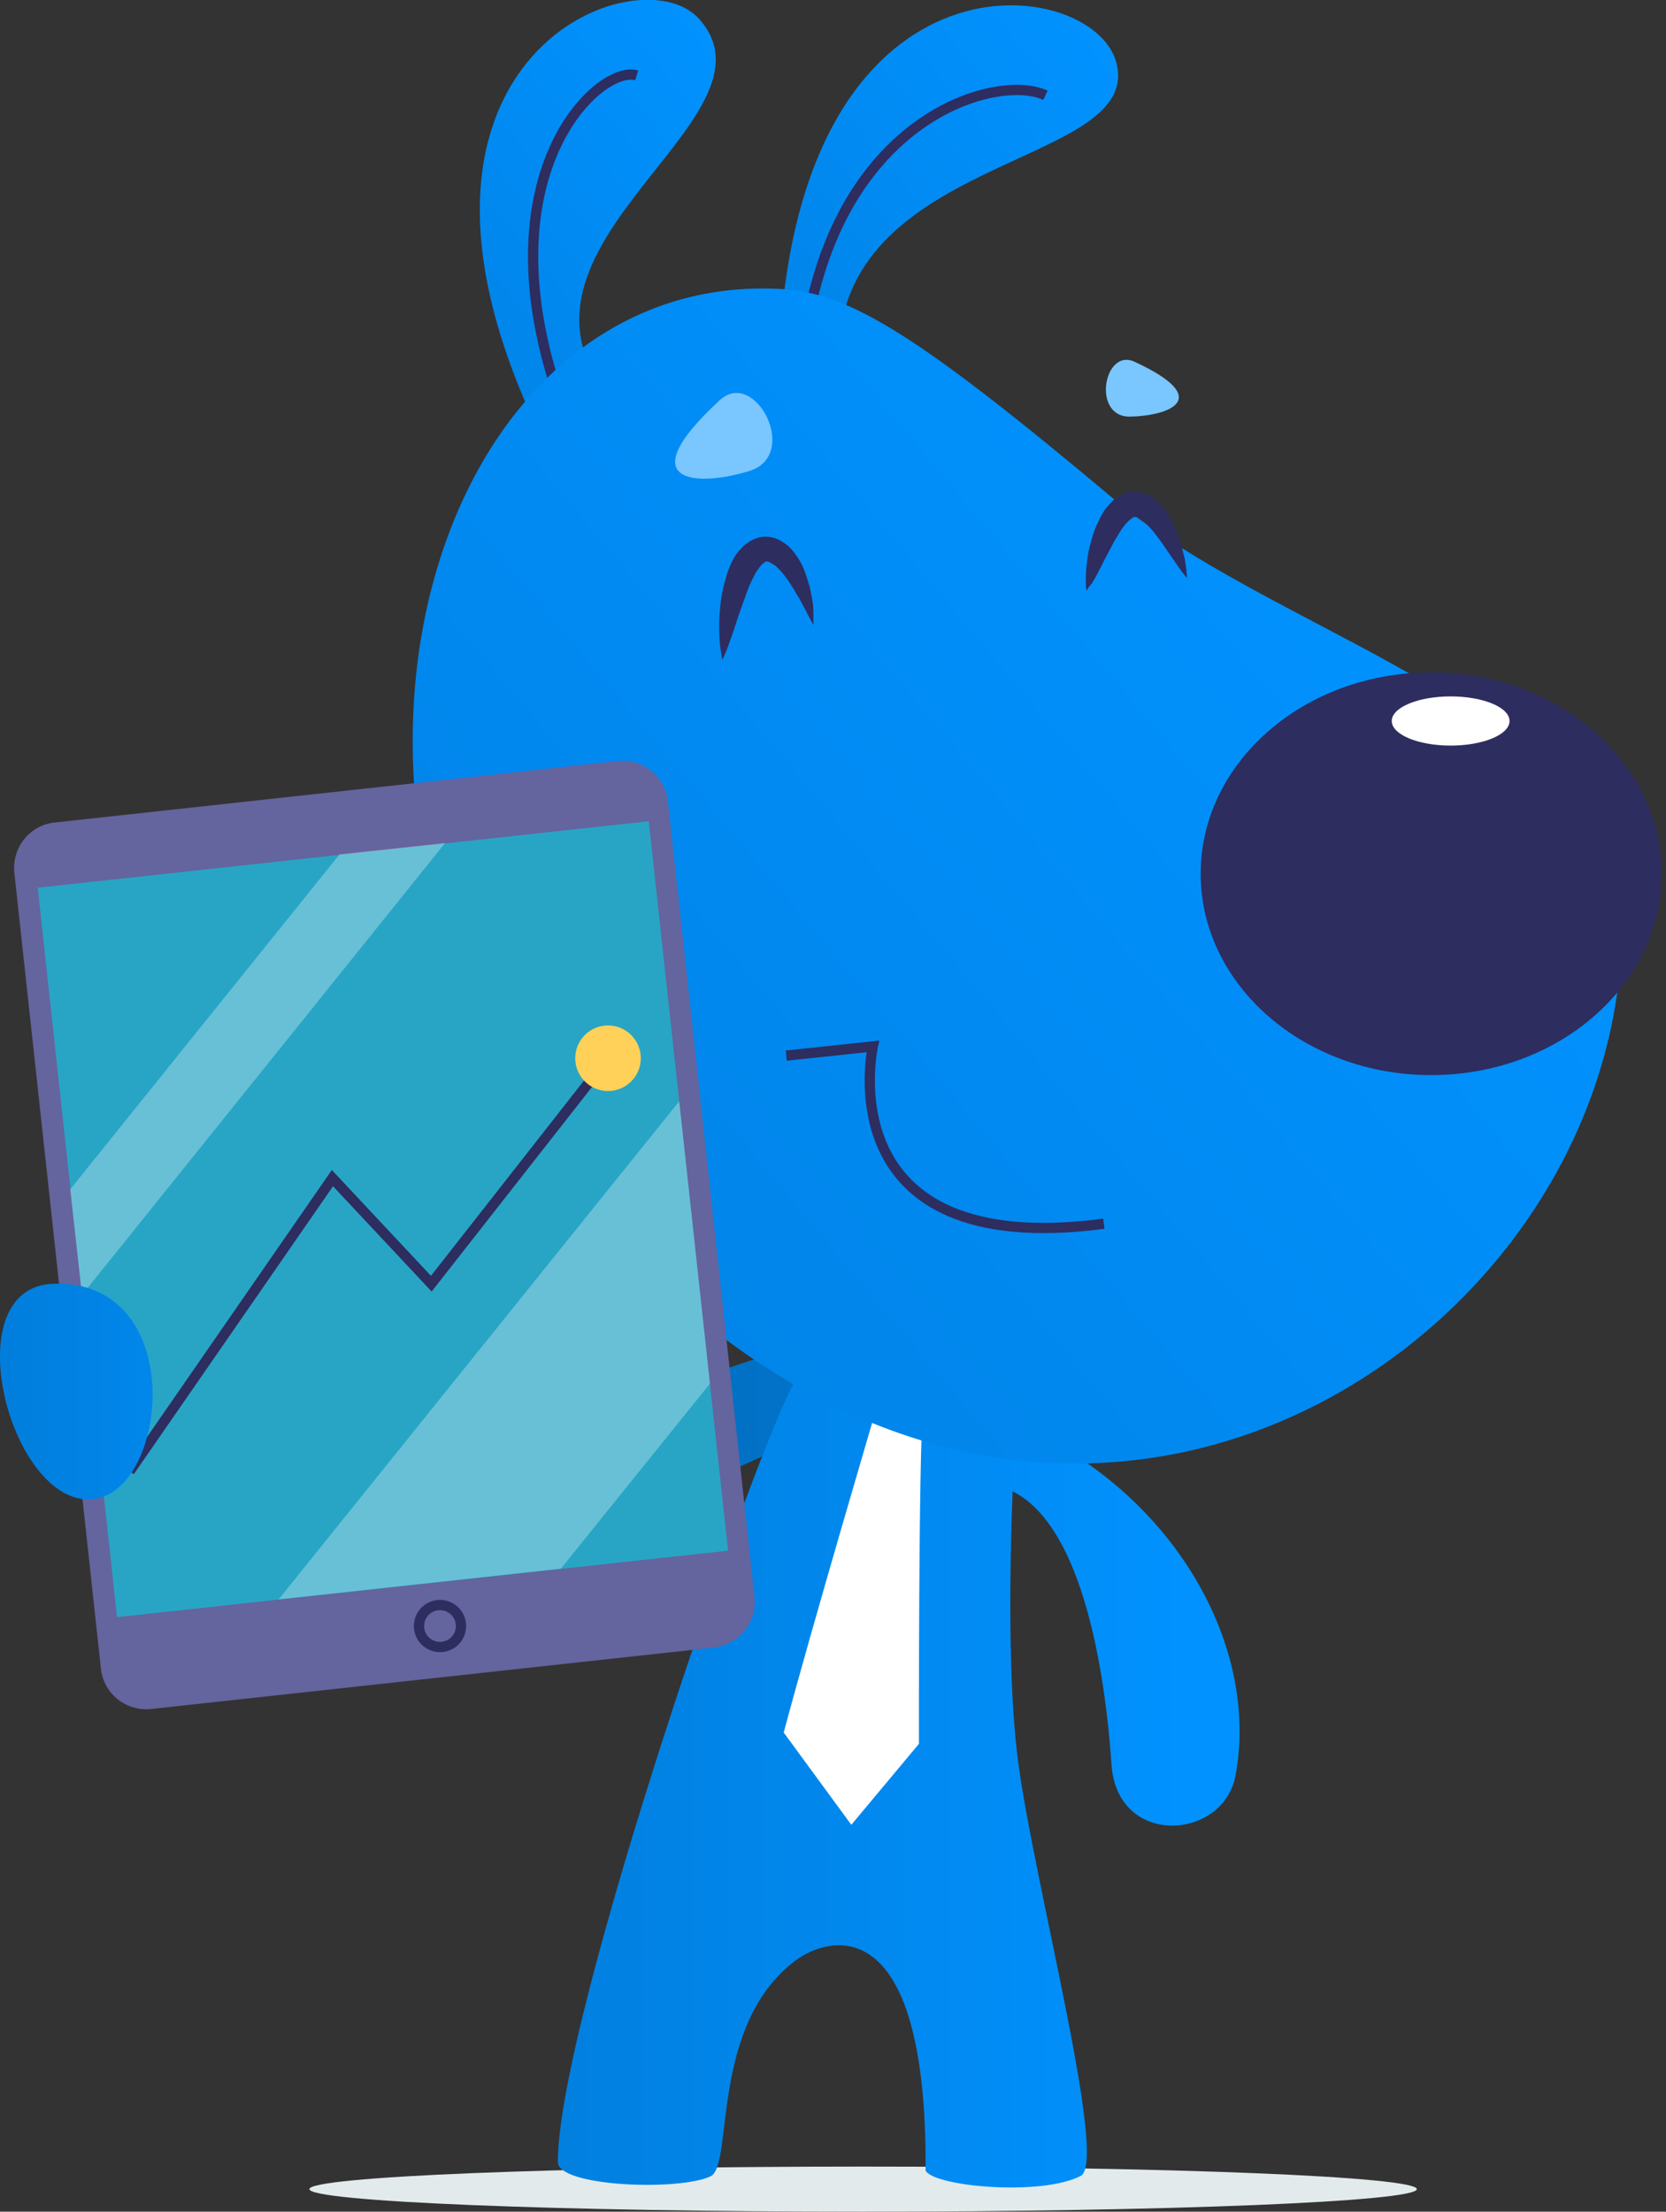 <svg width="211" height="280" viewBox="0 0 211 280" fill="none" xmlns="http://www.w3.org/2000/svg">
<rect x="0" y="0" width="211" height="280" fill="#333333" stroke="none"/>
<g clip-path="url(#clip0_2753_130399)">
<path d="M109.313 279.998C148.045 279.998 179.443 278.72 179.443 277.144C179.443 275.567 148.045 274.289 109.313 274.289C70.582 274.289 39.184 275.567 39.184 277.144C39.184 278.72 70.582 279.998 109.313 279.998Z" fill="#E2EAEC"/>
<path d="M101.465 170.102L72.336 179.833L80.251 191.835L108.017 179.119L101.465 170.102Z" fill="url(#paint0_linear_2753_130399)"/>
<path d="M127.674 179.836C147.915 187.945 159.657 207.797 156.478 224.794C154.921 233.033 141.492 233.877 140.778 223.432C140.065 212.987 137.21 189.827 125.598 187.945" fill="url(#paint1_linear_2753_130399)"/>
<path d="M100.815 174.648C96.079 182.174 70.648 255.547 70.648 273.712C70.648 276.826 85.959 277.41 89.981 275.529C92.965 274.102 89.787 256.391 100.815 248.152C104.773 245.232 117.423 241.21 117.229 274.815C118.396 276.826 131.89 278.059 136.886 275.464C140.389 273.583 130.852 237.901 128.906 222.721C127.025 207.799 128.517 183.277 128.517 183.277" fill="url(#paint2_linear_2753_130399)"/>
<path d="M111.519 176.523C111.519 176.523 102.761 206.171 99.258 219.341L107.821 231.018L116.385 220.768C116.385 220.768 116.32 185.217 116.904 178.016" fill="white"/>
<path d="M67.079 52.161C46.903 6.943 80.898 -5.967 88.488 2.337C99.322 14.274 65.457 29.13 75.124 47.23" fill="url(#paint3_linear_2753_130399)"/>
<path fill-rule="evenodd" clip-rule="evenodd" d="M70.802 19.105C67.784 25.829 66.538 36.342 71.585 50.647L70.361 51.079C65.223 36.515 66.442 25.651 69.619 18.573C71.204 15.041 73.279 12.451 75.291 10.828C76.297 10.017 77.299 9.437 78.23 9.108C79.152 8.782 80.056 8.684 80.826 8.917L80.452 10.159C80.039 10.034 79.434 10.058 78.663 10.331C77.9 10.601 77.024 11.097 76.106 11.838C74.271 13.318 72.315 15.736 70.802 19.105Z" fill="#2D2D5F"/>
<path d="M98.869 41.456C102.632 -7.913 138.378 -3.048 141.362 7.851C144.93 20.761 108.665 19.464 106.33 42.754" fill="url(#paint4_linear_2753_130399)"/>
<path fill-rule="evenodd" clip-rule="evenodd" d="M117.317 15.992C111.31 20.071 105.382 27.682 103.01 40.469L101.734 40.233C104.164 27.135 110.27 19.209 116.588 14.919C119.742 12.777 122.944 11.546 125.756 11.03C128.55 10.518 131.025 10.702 132.684 11.478L132.135 12.653C130.81 12.034 128.638 11.821 125.99 12.306C123.361 12.788 120.327 13.949 117.317 15.992Z" fill="#2D2D5F"/>
<path d="M98.934 36.591C51.056 33.867 30.231 113.922 84.337 163.292C138.377 212.597 202.669 170.493 205.328 120.41C206.95 90.113 163.484 81.874 141.232 63.32C116.644 42.69 107.692 37.045 98.934 36.591Z" fill="url(#paint5_linear_2753_130399)"/>
<path d="M91.473 83.557C91.473 83.557 91.408 83.103 91.279 82.324C91.149 81.546 91.084 80.443 91.084 79.08C91.084 78.432 91.149 77.653 91.214 76.875C91.279 76.096 91.408 75.253 91.603 74.409C91.798 73.566 92.057 72.658 92.382 71.814C92.771 70.906 93.225 69.998 94.133 69.154C94.328 68.96 94.652 68.765 94.912 68.571C95.236 68.376 95.496 68.246 95.885 68.117C96.598 67.857 97.442 67.922 98.091 68.117C98.739 68.311 99.258 68.7 99.712 69.025C100.166 69.414 100.491 69.803 100.75 70.192C101.334 70.971 101.723 71.749 101.983 72.528C102.242 73.306 102.502 74.02 102.632 74.669C102.761 75.318 102.891 75.966 102.956 76.485C103.021 77.004 103.021 77.523 103.021 77.913C103.021 78.302 103.021 78.626 103.021 78.821C103.021 79.015 103.021 79.145 103.021 79.145C103.021 79.145 102.826 78.756 102.437 78.042C102.242 77.718 102.048 77.264 101.788 76.81C101.659 76.55 101.529 76.356 101.399 76.096C101.269 75.837 101.14 75.577 100.945 75.318C100.621 74.734 100.296 74.215 99.907 73.631C99.518 73.047 99.064 72.463 98.609 72.009C98.35 71.749 98.155 71.555 97.896 71.425C97.766 71.36 97.636 71.295 97.572 71.231C97.442 71.166 97.377 71.166 97.312 71.101C97.182 71.101 97.052 71.101 96.988 71.101C96.923 71.101 96.858 71.166 96.793 71.231C96.728 71.295 96.598 71.36 96.534 71.425C96.144 71.814 95.755 72.398 95.431 73.047C95.106 73.696 94.782 74.409 94.522 75.188C94.263 75.901 94.003 76.615 93.744 77.329C93.484 78.042 93.29 78.691 93.095 79.275C92.9 79.924 92.706 80.443 92.511 80.962C92.317 81.481 92.187 81.935 92.057 82.259C91.668 83.167 91.473 83.557 91.473 83.557Z" fill="#2D2D5F"/>
<path d="M137.6 74.799C137.6 74.799 137.341 73.177 137.73 70.712C137.795 70.128 137.925 69.479 138.119 68.765C138.314 68.052 138.509 67.338 138.833 66.624C139.157 65.911 139.482 65.132 140.066 64.354C140.649 63.64 141.363 62.797 142.661 62.343C142.985 62.213 143.309 62.213 143.634 62.213C143.958 62.148 144.282 62.278 144.607 62.343C145.256 62.537 145.775 62.797 146.164 63.121L146.488 63.381L146.748 63.64L147.267 64.159C147.526 64.484 147.786 64.873 147.98 65.197C148.175 65.522 148.37 65.911 148.564 66.235C148.694 66.56 148.889 66.949 149.018 67.273C149.278 67.922 149.472 68.571 149.667 69.155C149.797 69.739 149.927 70.322 150.056 70.776C150.121 71.231 150.186 71.685 150.251 72.074C150.316 72.788 150.316 73.177 150.316 73.177C150.316 73.177 150.056 72.853 149.602 72.269C149.213 71.685 148.629 70.906 147.98 69.933C147.656 69.479 147.332 68.96 146.942 68.441C146.748 68.181 146.553 67.922 146.358 67.662C146.164 67.403 145.969 67.144 145.71 66.884C145.515 66.689 145.256 66.43 145.061 66.17L144.737 65.911L144.607 65.781L144.477 65.716C144.282 65.587 144.088 65.522 143.958 65.457C143.828 65.457 143.763 65.457 143.634 65.457C143.439 65.522 142.985 65.846 142.596 66.3C142.206 66.754 141.817 67.338 141.493 67.922C141.104 68.506 140.844 69.09 140.52 69.674C140.195 70.257 139.936 70.776 139.676 71.296C139.157 72.334 138.703 73.177 138.314 73.826C137.795 74.409 137.6 74.799 137.6 74.799Z" fill="#2D2D5F"/>
<path fill-rule="evenodd" clip-rule="evenodd" d="M111.18 132.616L111.376 131.734L99.514 132.998L99.651 134.288L109.759 133.211C109.744 133.315 109.728 133.427 109.713 133.547C109.614 134.301 109.513 135.369 109.506 136.636C109.492 139.162 109.847 142.51 111.354 145.725C112.867 148.956 115.534 152.028 120.089 153.981C124.628 155.928 130.995 156.742 139.89 155.565L139.72 154.279C130.969 155.437 124.856 154.614 120.6 152.789C116.36 150.971 113.918 148.14 112.528 145.175C111.132 142.194 110.79 139.056 110.804 136.643C110.811 135.44 110.906 134.426 110.999 133.716C111.046 133.36 111.092 133.082 111.126 132.894C111.143 132.799 111.156 132.728 111.166 132.681C111.171 132.658 111.174 132.641 111.177 132.63L111.179 132.618L111.18 132.616Z" fill="#2D2D5F"/>
<path d="M91.149 50.672C79.537 61.377 88.424 61.636 94.912 59.625C101.4 57.614 95.626 46.52 91.149 50.672Z" fill="#7AC6FF"/>
<path d="M143.698 45.803C153.949 50.539 147.915 52.679 143.05 52.744C138.249 52.744 139.806 43.986 143.698 45.803Z" fill="#7AC6FF"/>
<path d="M181.26 136.109C197.383 136.109 210.454 124.694 210.454 110.613C210.454 96.532 197.383 85.117 181.26 85.117C165.137 85.117 152.066 96.532 152.066 110.613C152.066 124.694 165.137 136.109 181.26 136.109Z" fill="#2D2D5F"/>
<path d="M183.726 94.392C187.847 94.392 191.187 92.998 191.187 91.278C191.187 89.558 187.847 88.164 183.726 88.164C179.606 88.164 176.266 89.558 176.266 91.278C176.266 92.998 179.606 94.392 183.726 94.392Z" fill="white"/>
<path d="M90.435 208.577L19.138 216.362C15.959 216.686 13.104 214.416 12.78 211.237L1.816 110.486C1.492 107.307 3.762 104.453 6.941 104.128L78.239 96.343C81.418 96.019 84.272 98.29 84.596 101.468L95.56 202.219C95.885 205.398 93.614 208.188 90.435 208.577Z" fill="#64649E"/>
<path opacity="0.6" d="M14.82 204.736L92.211 196.32L82.168 103.968L4.778 112.383L14.82 204.736Z" fill="#00D0E0"/>
<path fill-rule="evenodd" clip-rule="evenodd" d="M55.727 203.844C54.616 203.844 53.715 204.745 53.715 205.855C53.715 206.966 54.616 207.867 55.727 207.867C56.837 207.867 57.738 206.966 57.738 205.855C57.738 204.745 56.837 203.844 55.727 203.844ZM52.418 205.855C52.418 204.028 53.899 202.547 55.727 202.547C57.554 202.547 59.035 204.028 59.035 205.855C59.035 207.683 57.554 209.164 55.727 209.164C53.899 209.164 52.418 207.683 52.418 205.855Z" fill="#2D2D5F"/>
<path fill-rule="evenodd" clip-rule="evenodd" d="M77.516 134.371L54.667 163.511L42.179 150.181L16.946 186.629L15.879 185.89L42.027 148.121L54.58 161.52L76.495 133.57L77.516 134.371Z" fill="#2D2D5F"/>
<path d="M77.005 138.124C79.299 138.124 81.157 136.265 81.157 133.972C81.157 131.679 79.299 129.82 77.005 129.82C74.712 129.82 72.853 131.679 72.853 133.972C72.853 136.265 74.712 138.124 77.005 138.124Z" fill="#FFD158"/>
<path opacity="0.3" d="M10.379 163.946L56.375 106.727L43.011 108.154L8.887 150.582L10.379 163.946Z" fill="white"/>
<path opacity="0.3" d="M71.037 198.588L89.916 175.168L86.023 139.422L35.291 202.48L71.037 198.588Z" fill="white"/>
<path d="M6.747 162.517C24.198 161.933 21.344 189.894 11.159 189.829C1.038 189.764 -5.709 162.971 6.747 162.517Z" fill="url(#paint6_linear_2753_130399)"/>
</g>
<defs>
<linearGradient id="paint0_linear_2753_130399" x1="65.023" y1="180.964" x2="155.642" y2="180.964" gradientUnits="userSpaceOnUse">
<stop stop-color="#0169B8"/>
<stop offset="1" stop-color="#0182E3"/>
</linearGradient>
<linearGradient id="paint1_linear_2753_130399" x1="52.286" y1="205.472" x2="150.525" y2="205.472" gradientUnits="userSpaceOnUse">
<stop stop-color="#017CD9"/>
<stop offset="1" stop-color="#0192FF"/>
</linearGradient>
<linearGradient id="paint2_linear_2753_130399" x1="54.233" y1="225.794" x2="152.471" y2="225.794" gradientUnits="userSpaceOnUse">
<stop stop-color="#017CD9"/>
<stop offset="1" stop-color="#0192FF"/>
</linearGradient>
<linearGradient id="paint3_linear_2753_130399" x1="56.447" y1="39.508" x2="93.537" y2="8.385" gradientUnits="userSpaceOnUse">
<stop stop-color="#0185E9"/>
<stop offset="1" stop-color="#0192FF"/>
</linearGradient>
<linearGradient id="paint4_linear_2753_130399" x1="95.005" y1="36.845" x2="136.961" y2="1.639" gradientUnits="userSpaceOnUse">
<stop stop-color="#0185E9"/>
<stop offset="1" stop-color="#0192FF"/>
</linearGradient>
<linearGradient id="paint5_linear_2753_130399" x1="73.237" y1="151.517" x2="171.876" y2="68.749" gradientUnits="userSpaceOnUse">
<stop stop-color="#0185E9"/>
<stop offset="1" stop-color="#0192FF"/>
</linearGradient>
<linearGradient id="paint6_linear_2753_130399" x1="-3.948" y1="176.192" x2="45.16" y2="176.192" gradientUnits="userSpaceOnUse">
<stop stop-color="#017CD9"/>
<stop offset="1" stop-color="#0192FF"/>
</linearGradient>
<clipPath id="clip0_2753_130399">
<rect width="210.454" height="280" fill="white"/>
</clipPath>
</defs>
</svg>
